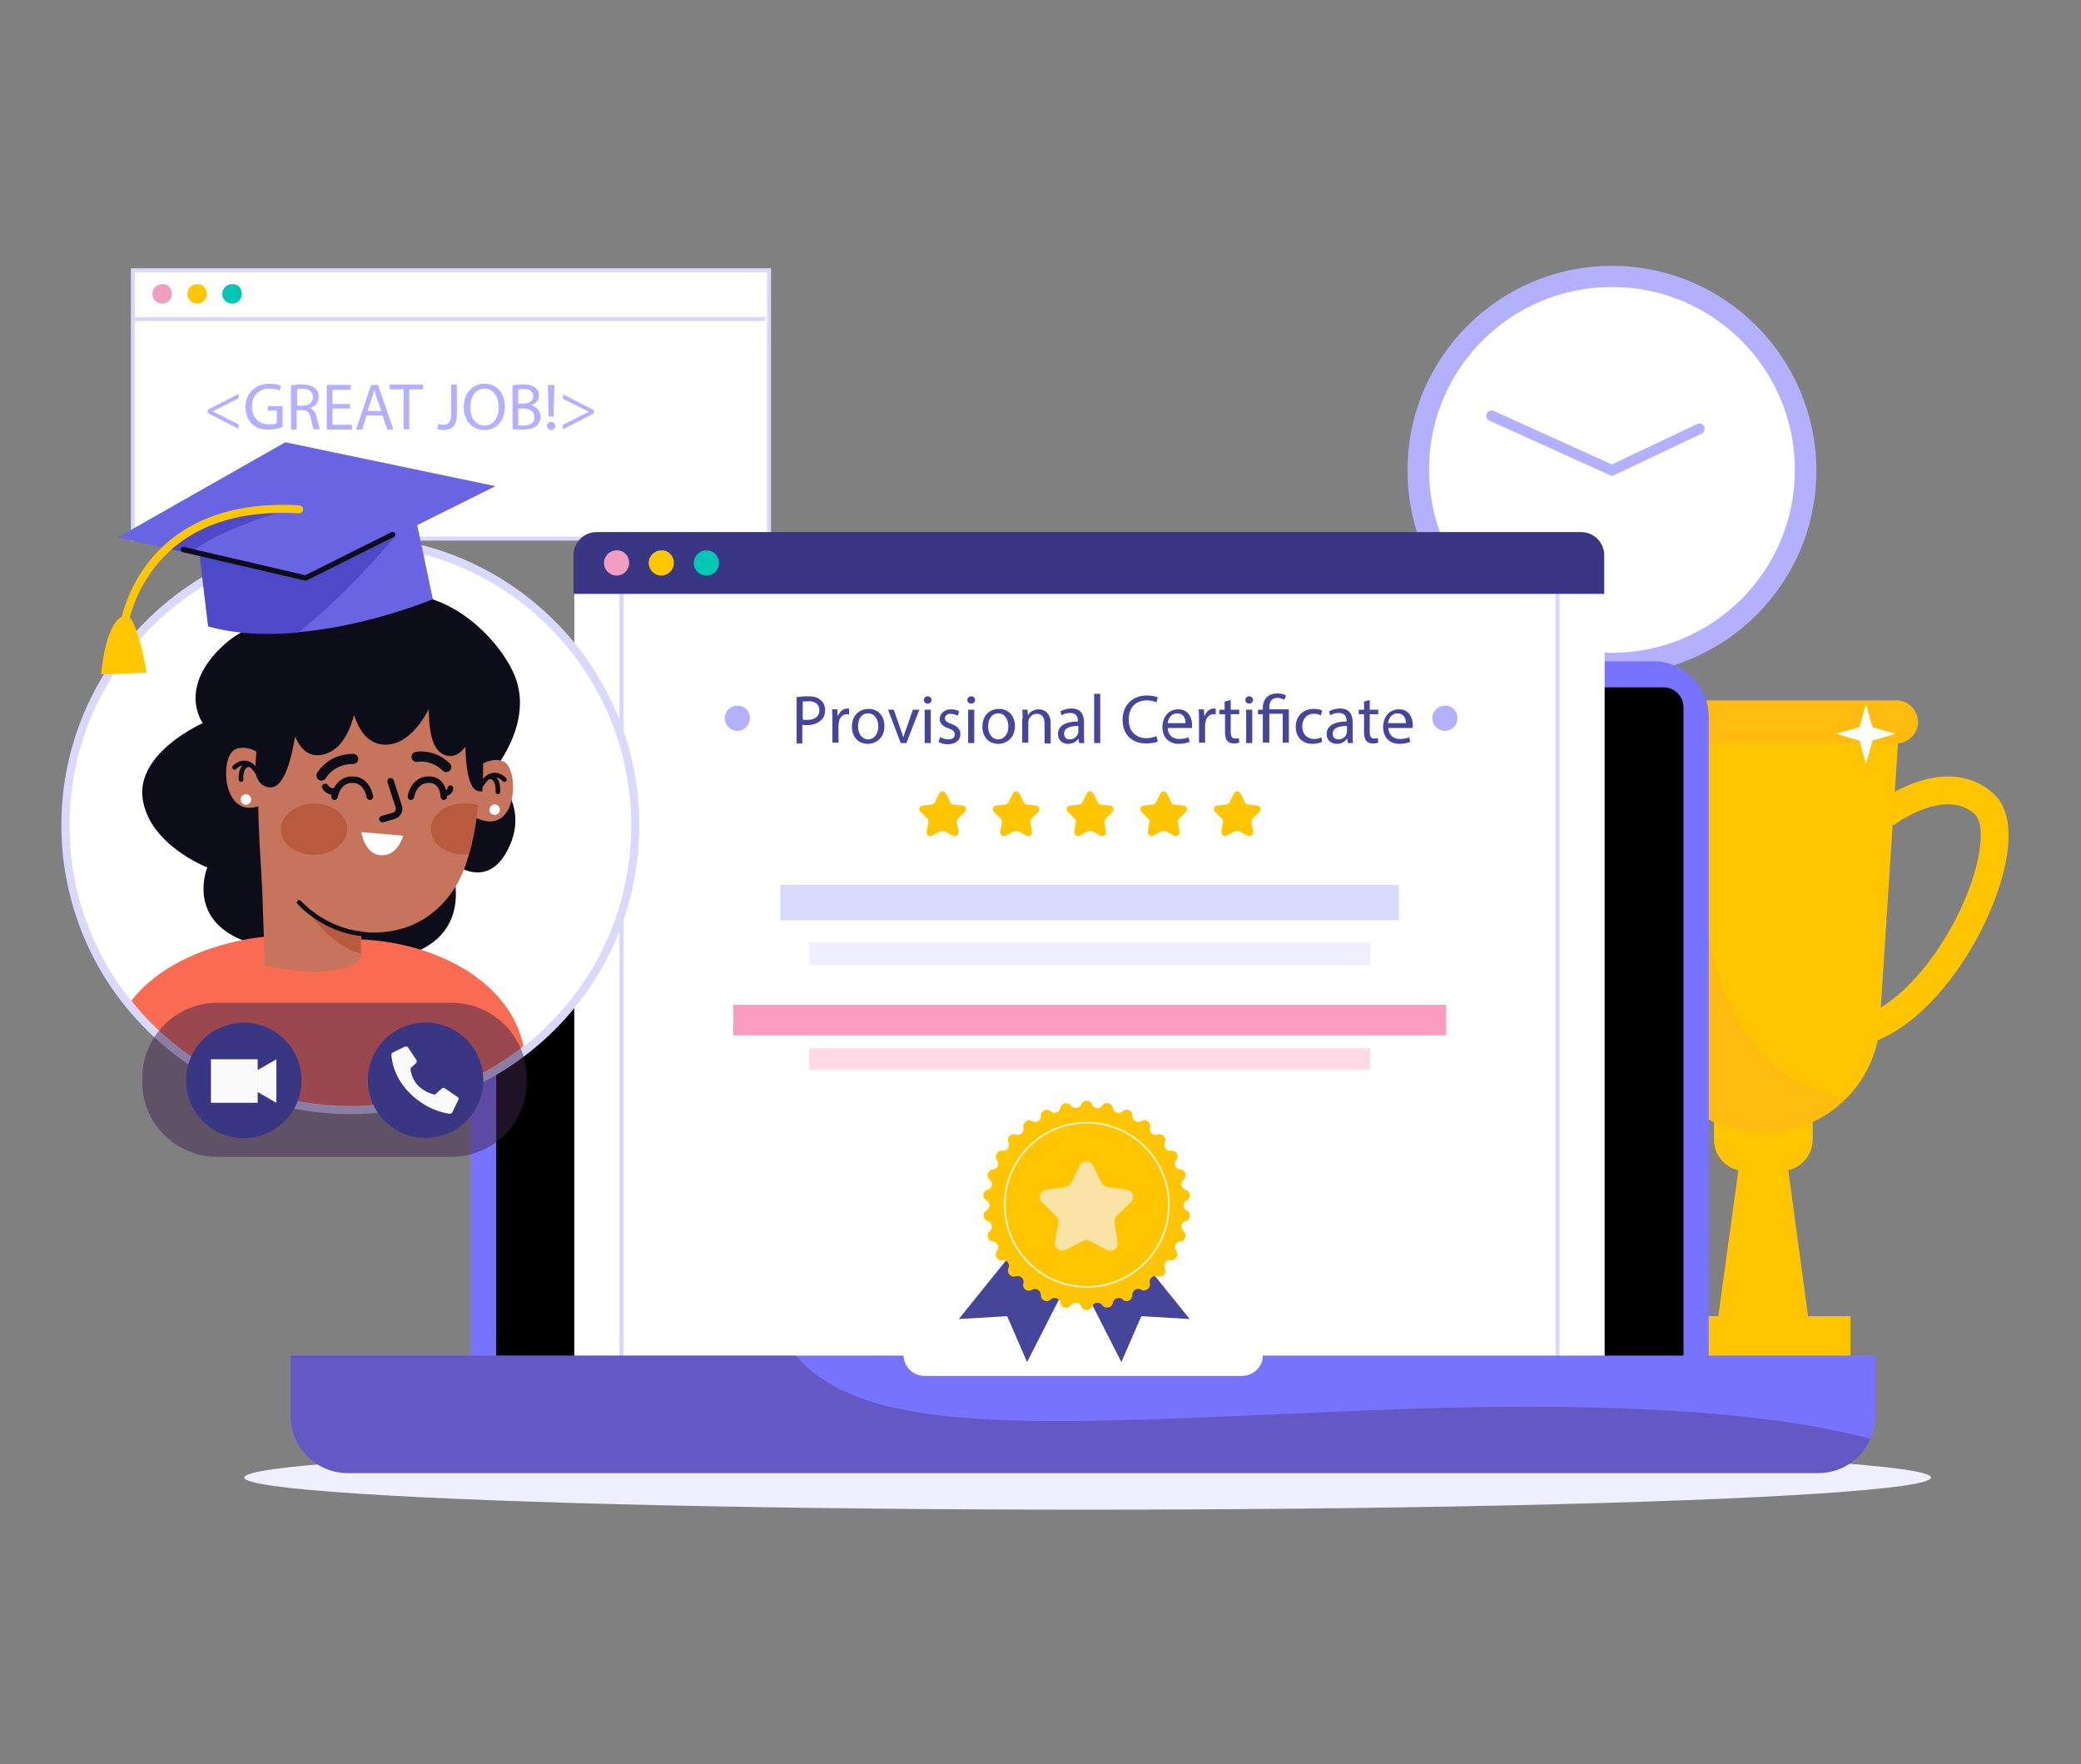 <?xml version="1.0" encoding="utf-8"?>
<!-- Generator: Adobe Illustrator 23.0.2, SVG Export Plug-In . SVG Version: 6.00 Build 0)  -->
<svg version="1.1" id="Layer_1" xmlns="http://www.w3.org/2000/svg" xmlns:xlink="http://www.w3.org/1999/xlink" x="0px" y="0px"
	 viewBox="0 0 512 434" style="enable-background:new 0 0 512 434;" xml:space="preserve">
<rect x="0" y="0" width="512" height="434" fill="#808080" stroke="none"/>
<style type="text/css">
	.st0{fill:#FFFFFF;}
	.st1{fill:#D9D9FD;}
	.st2{fill:#B2B0FF;}
	.st3{fill:#FFFFFF;stroke:#D9D9FD;stroke-width:1.01;stroke-miterlimit:10;}
	.st4{fill:#F19DC1;}
	.st5{fill:#FFC702;}
	.st6{fill:#01C8B5;}
	.st7{fill:#FFC500;}
	.st8{fill:none;stroke:#FFC500;stroke-width:6.844;stroke-miterlimit:10;}
	.st9{fill:#FFBB0E;}
	.st10{fill:#FFFFFF;stroke:#B2B0FF;stroke-width:2.618;stroke-linecap:round;stroke-linejoin:round;stroke-miterlimit:10;}
	.st11{fill:#EFEFFF;}
	.st12{fill:#7873FF;}
	.st13{fill:none;stroke:#D9D9FD;stroke-width:1.01;stroke-miterlimit:10;}
	.st14{fill:#393684;}
	.st15{fill:#45459C;}
	.st16{fill:#FB9DBF;}
	.st17{fill:#FFD9E6;}
	.st18{fill:#45459A;}
	.st19{fill:#FAE3A7;}
	.st20{fill:none;stroke:#FFF5DA;stroke-width:0.396;stroke-miterlimit:10;}
	.st21{opacity:0.33;fill:#3E254C;}
	.st22{fill:#0C0D18;}
	.st23{fill:#F96B52;}
	.st24{fill:#C7745D;}
	.st25{fill:none;stroke:#0C0D18;stroke-width:1.135;stroke-linecap:round;stroke-miterlimit:10;}
	.st26{fill:#B85A3E;}
	.st27{fill:#F67F58;}
	.st28{fill:none;stroke:#0C0D18;stroke-width:1.61;stroke-linecap:round;stroke-linejoin:round;stroke-miterlimit:10;}
	.st29{fill:none;stroke:#0C0D18;stroke-width:2.49;stroke-linecap:round;stroke-linejoin:round;stroke-miterlimit:10;}
	.st30{fill:none;stroke:#0C0D18;stroke-width:1.61;stroke-linecap:round;stroke-miterlimit:10;}
	.st31{fill:none;stroke:#0C0D18;stroke-width:1.407;stroke-linecap:round;stroke-linejoin:round;stroke-miterlimit:10;}
	.st32{fill:#6964E2;}
	.st33{fill:#4E49C8;}
	.st34{fill:none;stroke:#0C0D18;stroke-width:1.315;stroke-linecap:round;stroke-linejoin:round;stroke-miterlimit:10;}
	.st35{fill:none;stroke:#FFC702;stroke-width:1.972;stroke-linecap:round;stroke-miterlimit:10;}
	.st36{opacity:0.5;fill:#3E254C;}
	.st37{fill:#FBFBFB;}
</style>
<g>
	<g>
		<g>
			<rect x="32.6" y="66.5" class="st0" width="156.5" height="66"/>
			<path class="st1" d="M188.7,67v65H33.2V67H188.7 M189.7,66h-1H33.2h-1v1v65v1h1h155.5h1v-1V67V66L189.7,66z"/>
		</g>
		<g>
			<g>
				<path class="st2" d="M51.1,100.8l7.6-3.9v1.1l-6.4,3.2v0l6.4,3.2v1.1l-7.6-3.9V100.8z"/>
				<path class="st2" d="M69.4,105.1c-0.6,0.2-1.9,0.6-3.4,0.6c-1.7,0-3-0.4-4.1-1.5c-0.9-0.9-1.5-2.4-1.5-4.1c0-3.3,2.3-5.7,6-5.7
					c1.3,0,2.3,0.3,2.7,0.5l-0.3,1.2c-0.6-0.3-1.3-0.5-2.4-0.5c-2.7,0-4.4,1.7-4.4,4.4c0,2.8,1.7,4.4,4.2,4.4c0.9,0,1.6-0.1,1.9-0.3
					V101h-2.2v-1.1h3.6V105.1z"/>
				<path class="st2" d="M71.6,94.8c0.7-0.1,1.7-0.2,2.7-0.2c1.5,0,2.5,0.3,3.2,0.9c0.6,0.5,0.9,1.2,0.9,2.1c0,1.5-0.9,2.4-2.1,2.8
					v0c0.8,0.3,1.4,1.1,1.6,2.2c0.4,1.5,0.6,2.6,0.8,3h-1.5c-0.2-0.3-0.4-1.3-0.7-2.6c-0.3-1.5-0.9-2.1-2.2-2.1H73v4.8h-1.4V94.8z
					 M73,99.8h1.5c1.5,0,2.5-0.8,2.5-2.1c0-1.4-1-2-2.5-2.1c-0.7,0-1.2,0.1-1.4,0.1V99.8z"/>
				<path class="st2" d="M86.1,100.5h-4.3v4h4.8v1.2h-6.2v-11h5.9v1.2h-4.5v3.5h4.3V100.5z"/>
				<path class="st2" d="M90.2,102.2l-1.1,3.5h-1.5l3.7-11h1.7l3.8,11h-1.5l-1.2-3.5H90.2z M93.8,101.1l-1.1-3.2
					c-0.2-0.7-0.4-1.4-0.6-2h0c-0.2,0.7-0.3,1.3-0.6,2l-1.1,3.2H93.8z"/>
				<path class="st2" d="M99.3,95.8h-3.4v-1.2h8.2v1.2h-3.4v9.8h-1.4V95.8z"/>
				<path class="st2" d="M111,94.6h1.4v7.4c0,2.9-1.4,3.8-3.3,3.8c-0.5,0-1.2-0.1-1.5-0.3l0.2-1.2c0.3,0.1,0.7,0.2,1.2,0.2
					c1.3,0,2-0.6,2-2.7V94.6z"/>
				<path class="st2" d="M124.2,100c0,3.8-2.3,5.8-5.1,5.8c-2.9,0-5-2.3-5-5.6c0-3.5,2.2-5.8,5.1-5.8
					C122.3,94.4,124.2,96.7,124.2,100z M115.7,100.2c0,2.4,1.3,4.5,3.5,4.5c2.3,0,3.5-2.1,3.5-4.6c0-2.2-1.1-4.5-3.5-4.5
					C116.9,95.6,115.7,97.8,115.7,100.2z"/>
				<path class="st2" d="M126.1,94.8c0.6-0.1,1.6-0.2,2.6-0.2c1.4,0,2.3,0.2,3,0.8c0.6,0.4,0.9,1.1,0.9,1.9c0,1.1-0.7,2-1.9,2.4v0
					c1,0.3,2.3,1.1,2.3,2.8c0,0.9-0.4,1.7-0.9,2.2c-0.8,0.7-2,1-3.8,1c-1,0-1.7-0.1-2.2-0.1V94.8z M127.5,99.3h1.3
					c1.5,0,2.4-0.8,2.4-1.8c0-1.3-1-1.8-2.4-1.8c-0.7,0-1,0-1.3,0.1V99.3z M127.5,104.6c0.3,0,0.7,0.1,1.2,0.1
					c1.5,0,2.8-0.5,2.8-2.1c0-1.5-1.3-2.1-2.8-2.1h-1.2V104.6z"/>
				<path class="st2" d="M134.6,104.8c0-0.6,0.4-1,1-1c0.6,0,1,0.4,1,1c0,0.6-0.4,1-1,1C135,105.8,134.6,105.4,134.6,104.8z
					 M135,102.5l-0.2-7.8h1.6l-0.2,7.8H135z"/>
				<path class="st2" d="M146.1,101.7l-7.6,3.9v-1.1l6.4-3.2v0l-6.4-3.2v-1.1l7.6,3.9V101.7z"/>
			</g>
		</g>
		<line class="st3" x1="33" y1="78.5" x2="188.3" y2="78.5"/>
		<g>
			<path class="st4" d="M42.3,72.3c0,1.4-1.1,2.4-2.4,2.4c-1.4,0-2.4-1.1-2.4-2.4c0-1.4,1.1-2.4,2.4-2.4
				C41.2,69.8,42.3,70.9,42.3,72.3z"/>
			<path class="st5" d="M50.9,72.3c0,1.4-1.1,2.4-2.4,2.4c-1.4,0-2.4-1.1-2.4-2.4c0-1.4,1.1-2.4,2.4-2.4
				C49.8,69.8,50.9,70.9,50.9,72.3z"/>
			<path class="st6" d="M59.5,72.3c0,1.4-1.1,2.4-2.4,2.4c-1.4,0-2.4-1.1-2.4-2.4c0-1.4,1.1-2.4,2.4-2.4
				C58.5,69.8,59.5,70.9,59.5,72.3z"/>
		</g>
	</g>
	<g>
		<g>
			<path class="st7" d="M438.2,288.1h-8.8c-4.3,0-7.7-3.5-7.7-7.7V273H446v7.3C446,284.6,442.5,288.1,438.2,288.1z"/>
			<polygon class="st7" points="445.1,325.7 422.5,325.7 428.3,283.6 439.4,283.6 			"/>
			<rect x="412.3" y="323.8" class="st7" width="43" height="15.6"/>
			<path class="st8" d="M404,200.3c0,0-14.7-11.3-24.4-2.5c-9.7,8.8,9.7,52.1,31.9,56.3"/>
			<path class="st7" d="M433.8,278.7L433.8,278.7c-15.9,0-28.7-12.9-28.7-28.7l-4.5-69.1h66.5l-4.5,69.1
				C462.6,265.9,449.7,278.7,433.8,278.7z"/>
			<path class="st9" d="M454,270.1c-42.9-7.7-36.3-74.2-34.2-89.2h-19.2l4.5,69.1c0,15.9,12.9,28.7,28.7,28.7h0
				c8,0,15.2-3.3,20.4-8.6C454.2,270.2,454.1,270.2,454,270.1z"/>
			<path class="st9" d="M466.6,182.9h-65.5c-2.9,0-5.3-2.4-5.3-5.3l0,0c0-2.9,2.4-5.3,5.3-5.3h65.5c2.9,0,5.3,2.4,5.3,5.3l0,0
				C471.9,180.5,469.5,182.9,466.6,182.9z"/>
			<path class="st8" d="M463.8,200.3c0,0,14.7-11.3,24.4-2.5c9.7,8.8-9.7,52.1-31.9,56.3"/>
		</g>
		<polygon class="st0" points="457.5,178.9 459.1,173.2 460.7,178.9 466.4,180.5 460.7,182.2 459.1,187.9 457.5,182.2 451.7,180.5 
					"/>
	</g>
	<g>
		<g>
			<path class="st0" d="M396.6,163.3c-26.3,0-47.6-21.4-47.6-47.6S370.3,68,396.6,68s47.6,21.4,47.6,47.6S422.8,163.3,396.6,163.3z"
				/>
			<path class="st2" d="M396.6,70.6c24.9,0,45,20.2,45,45c0,24.9-20.2,45-45,45c-24.9,0-45-20.2-45-45
				C351.5,90.8,371.7,70.6,396.6,70.6 M396.6,65.4c-27.7,0-50.3,22.5-50.3,50.3c0,27.7,22.5,50.3,50.3,50.3s50.3-22.5,50.3-50.3
				C446.8,87.9,424.3,65.4,396.6,65.4L396.6,65.4z"/>
		</g>
		<polyline class="st10" points="367,102.3 396.6,115.7 418.1,105.5 		"/>
	</g>
</g>
<ellipse class="st11" cx="267.6" cy="363.5" rx="207.5" ry="7.9"/>
<g>
	<path class="st12" d="M420.5,355.6H115.7V176.3c0-7.5,6.1-13.6,13.6-13.6h277.5c7.5,0,13.6,6.1,13.6,13.6V355.6z"/>
	<path d="M122.1,349.2V174c0-2.7,2.2-4.9,4.9-4.9h282.3c2.7,0,4.9,2.2,4.9,4.9v175.2H122.1z"/>
</g>
<g>
	<g>
		<rect x="141.3" y="138.5" class="st0" width="253.5" height="204.6"/>
	</g>
	<rect x="152.9" y="141.3" class="st13" width="230.3" height="203"/>
	<g>
		<path class="st14" d="M394.7,146.1H141.1v-9.5c0-3.1,2.5-5.7,5.7-5.7H389c3.1,0,5.7,2.5,5.7,5.7V146.1z"/>
		<g>
			<path class="st4" d="M154.8,138.5c0,1.7-1.4,3.1-3.1,3.1c-1.7,0-3.1-1.4-3.1-3.1s1.4-3.1,3.1-3.1
				C153.4,135.3,154.8,136.7,154.8,138.5z"/>
			<path class="st5" d="M165.8,138.5c0,1.7-1.4,3.1-3.1,3.1c-1.7,0-3.1-1.4-3.1-3.1s1.4-3.1,3.1-3.1
				C164.4,135.3,165.8,136.7,165.8,138.5z"/>
			<path class="st6" d="M176.9,138.5c0,1.7-1.4,3.1-3.1,3.1s-3.1-1.4-3.1-3.1s1.4-3.1,3.1-3.1S176.9,136.7,176.9,138.5z"/>
		</g>
	</g>
	<g>
		<g>
			<path class="st15" d="M196,171.5c0.7-0.1,1.6-0.2,2.8-0.2c1.5,0,2.5,0.3,3.2,1c0.6,0.5,1,1.4,1,2.4c0,1-0.3,1.9-0.9,2.4
				c-0.8,0.8-2.1,1.3-3.5,1.3c-0.4,0-0.8,0-1.2-0.1v4.6H196V171.5z M197.5,177c0.3,0.1,0.7,0.1,1.2,0.1c1.8,0,2.9-0.9,2.9-2.4
				c0-1.5-1.1-2.2-2.7-2.2c-0.6,0-1.1,0.1-1.4,0.1V177z"/>
			<path class="st15" d="M204.8,177.1c0-1,0-1.8-0.1-2.6h1.3l0.1,1.6h0.1c0.4-1.1,1.3-1.8,2.3-1.8c0.2,0,0.3,0,0.4,0.1v1.4
				c-0.2,0-0.3-0.1-0.5-0.1c-1.1,0-1.8,0.8-2,1.9c0,0.2-0.1,0.4-0.1,0.7v4.4h-1.5V177.1z"/>
			<path class="st15" d="M217.6,178.6c0,3-2.1,4.4-4.1,4.4c-2.2,0-3.9-1.6-3.9-4.2c0-2.8,1.8-4.4,4.1-4.4
				C216,174.4,217.6,176.1,217.6,178.6z M211.1,178.7c0,1.8,1,3.2,2.5,3.2c1.4,0,2.5-1.3,2.5-3.2c0-1.4-0.7-3.2-2.5-3.2
				C211.8,175.5,211.1,177.1,211.1,178.7z"/>
			<path class="st15" d="M219.9,174.6l1.6,4.6c0.3,0.7,0.5,1.4,0.7,2.1h0.1c0.2-0.7,0.4-1.4,0.7-2.1l1.6-4.6h1.6l-3.2,8.2h-1.4
				l-3.1-8.2H219.9z"/>
			<path class="st15" d="M229.2,172.2c0,0.5-0.4,0.9-1,0.9c-0.5,0-0.9-0.4-0.9-0.9c0-0.5,0.4-0.9,0.9-0.9
				C228.8,171.3,229.2,171.7,229.2,172.2z M227.5,182.8v-8.2h1.5v8.2H227.5z"/>
			<path class="st15" d="M231.3,181.3c0.4,0.3,1.2,0.6,2,0.6c1.1,0,1.6-0.5,1.6-1.2c0-0.7-0.4-1.1-1.5-1.5c-1.5-0.5-2.2-1.3-2.2-2.3
				c0-1.3,1.1-2.4,2.8-2.4c0.8,0,1.6,0.2,2,0.5l-0.4,1.1c-0.3-0.2-0.9-0.5-1.7-0.5c-0.9,0-1.4,0.5-1.4,1.1c0,0.7,0.5,1,1.6,1.4
				c1.4,0.5,2.2,1.3,2.2,2.5c0,1.4-1.1,2.5-3.1,2.5c-0.9,0-1.7-0.2-2.3-0.6L231.3,181.3z"/>
			<path class="st15" d="M239.9,172.2c0,0.5-0.4,0.9-1,0.9c-0.5,0-0.9-0.4-0.9-0.9c0-0.5,0.4-0.9,0.9-0.9
				C239.6,171.3,239.9,171.7,239.9,172.2z M238.2,182.8v-8.2h1.5v8.2H238.2z"/>
			<path class="st15" d="M249.7,178.6c0,3-2.1,4.4-4.1,4.4c-2.2,0-3.9-1.6-3.9-4.2c0-2.8,1.8-4.4,4.1-4.4
				C248.1,174.4,249.7,176.1,249.7,178.6z M243.1,178.7c0,1.8,1,3.2,2.5,3.2c1.4,0,2.5-1.3,2.5-3.2c0-1.4-0.7-3.2-2.5-3.2
				C243.9,175.5,243.1,177.1,243.1,178.7z"/>
			<path class="st15" d="M251.6,176.8c0-0.8,0-1.5-0.1-2.2h1.3l0.1,1.4h0c0.4-0.8,1.4-1.5,2.7-1.5c1.1,0,2.9,0.7,2.9,3.5v4.9h-1.5
				V178c0-1.3-0.5-2.4-1.9-2.4c-1,0-1.8,0.7-2,1.5c-0.1,0.2-0.1,0.4-0.1,0.7v4.9h-1.5V176.8z"/>
			<path class="st15" d="M265.5,182.8l-0.1-1h-0.1c-0.5,0.6-1.3,1.2-2.5,1.2c-1.7,0-2.5-1.2-2.5-2.4c0-2,1.8-3.1,4.9-3.1v-0.2
				c0-0.7-0.2-1.9-1.9-1.9c-0.8,0-1.6,0.2-2.1,0.6l-0.3-1c0.7-0.4,1.7-0.7,2.7-0.7c2.5,0,3.1,1.7,3.1,3.4v3.1c0,0.7,0,1.4,0.1,2
				H265.5z M265.3,178.6c-1.6,0-3.5,0.3-3.5,1.9c0,1,0.6,1.4,1.4,1.4c1.1,0,1.8-0.7,2-1.4c0.1-0.2,0.1-0.3,0.1-0.5V178.6z"/>
			<path class="st15" d="M269.2,170.7h1.5v12.1h-1.5V170.7z"/>
			<path class="st15" d="M284.9,182.4c-0.5,0.3-1.6,0.5-3,0.5c-3.2,0-5.7-2-5.7-5.8c0-3.6,2.4-6,6-6c1.4,0,2.3,0.3,2.7,0.5l-0.4,1.2
				c-0.6-0.3-1.4-0.5-2.3-0.5c-2.7,0-4.5,1.7-4.5,4.7c0,2.8,1.6,4.6,4.4,4.6c0.9,0,1.8-0.2,2.4-0.5L284.9,182.4z"/>
			<path class="st15" d="M287.3,178.9c0,2,1.3,2.9,2.8,2.9c1.1,0,1.7-0.2,2.3-0.4l0.3,1.1c-0.5,0.2-1.4,0.5-2.7,0.5
				c-2.5,0-4-1.7-4-4.1c0-2.5,1.5-4.4,3.9-4.4c2.7,0,3.4,2.4,3.4,3.9c0,0.3,0,0.5-0.1,0.7H287.3z M291.7,177.9c0-1-0.4-2.4-2.1-2.4
				c-1.5,0-2.2,1.4-2.3,2.4H291.7z"/>
			<path class="st15" d="M295,177.1c0-1,0-1.8-0.1-2.6h1.3l0.1,1.6h0.1c0.4-1.1,1.3-1.8,2.3-1.8c0.2,0,0.3,0,0.4,0.1v1.4
				c-0.2,0-0.3-0.1-0.5-0.1c-1.1,0-1.8,0.8-2,1.9c0,0.2-0.1,0.4-0.1,0.7v4.4H295V177.1z"/>
			<path class="st15" d="M302.8,172.2v2.4h2.1v1.1h-2.1v4.4c0,1,0.3,1.6,1.1,1.6c0.4,0,0.7-0.1,0.9-0.1l0.1,1.1
				c-0.3,0.1-0.7,0.2-1.3,0.2c-0.7,0-1.3-0.2-1.6-0.6c-0.4-0.4-0.6-1.2-0.6-2.1v-4.5H300v-1.1h1.3v-2L302.8,172.2z"/>
			<path class="st15" d="M308.3,172.2c0,0.5-0.4,0.9-1,0.9c-0.5,0-0.9-0.4-0.9-0.9c0-0.5,0.4-0.9,0.9-0.9
				C307.9,171.3,308.3,171.7,308.3,172.2z M306.6,182.8v-8.2h1.5v8.2H306.6z"/>
			<path class="st15" d="M310.7,182.8v-7.1h-1.2v-1.1h1.2v-0.4c0-2.2,1.3-3.6,3.6-3.6c0.8,0,1.7,0.2,2.1,0.5l-0.4,1.1
				c-0.4-0.3-1-0.5-1.7-0.5c-1.6,0-2,1.1-2,2.4v0.4h4.8v8.2h-1.5v-7.1h-3.3v7.1H310.7z"/>
			<path class="st15" d="M325.3,182.5c-0.4,0.2-1.3,0.5-2.4,0.5c-2.5,0-4.1-1.7-4.1-4.2c0-2.5,1.7-4.4,4.4-4.4
				c0.9,0,1.7,0.2,2.1,0.4L325,176c-0.4-0.2-0.9-0.4-1.7-0.4c-1.9,0-2.9,1.4-2.9,3.1c0,1.9,1.2,3.1,2.9,3.1c0.8,0,1.4-0.2,1.8-0.4
				L325.3,182.5z"/>
			<path class="st15" d="M331.6,182.8l-0.1-1h-0.1c-0.5,0.6-1.3,1.2-2.5,1.2c-1.7,0-2.5-1.2-2.5-2.4c0-2,1.8-3.1,4.9-3.1v-0.2
				c0-0.7-0.2-1.9-1.9-1.9c-0.8,0-1.6,0.2-2.1,0.6l-0.3-1c0.7-0.4,1.7-0.7,2.7-0.7c2.5,0,3.1,1.7,3.1,3.4v3.1c0,0.7,0,1.4,0.1,2
				H331.6z M331.4,178.6c-1.6,0-3.5,0.3-3.5,1.9c0,1,0.6,1.4,1.4,1.4c1.1,0,1.8-0.7,2-1.4c0.1-0.2,0.1-0.3,0.1-0.5V178.6z"/>
			<path class="st15" d="M337,172.2v2.4h2.1v1.1H337v4.4c0,1,0.3,1.6,1.1,1.6c0.4,0,0.7-0.1,0.9-0.1l0.1,1.1
				c-0.3,0.1-0.7,0.2-1.3,0.2c-0.7,0-1.3-0.2-1.6-0.6c-0.4-0.4-0.6-1.2-0.6-2.1v-4.5h-1.3v-1.1h1.3v-2L337,172.2z"/>
			<path class="st15" d="M341.6,178.9c0,2,1.3,2.9,2.8,2.9c1.1,0,1.7-0.2,2.3-0.4l0.3,1.1c-0.5,0.2-1.4,0.5-2.7,0.5
				c-2.5,0-4-1.7-4-4.1c0-2.5,1.5-4.4,3.9-4.4c2.7,0,3.4,2.4,3.4,3.9c0,0.3,0,0.5-0.1,0.7H341.6z M345.9,177.9c0-1-0.4-2.4-2.1-2.4
				c-1.5,0-2.2,1.4-2.3,2.4H345.9z"/>
		</g>
		<path class="st2" d="M184.5,176.7c0,1.7-1.4,3.1-3.1,3.1c-1.7,0-3.1-1.4-3.1-3.1c0-1.7,1.4-3.1,3.1-3.1
			C183.1,173.5,184.5,174.9,184.5,176.7z"/>
		<path class="st2" d="M358.6,176.7c0,1.7-1.4,3.1-3.1,3.1c-1.7,0-3.1-1.4-3.1-3.1c0-1.7,1.4-3.1,3.1-3.1
			C357.2,173.5,358.6,174.9,358.6,176.7z"/>
	</g>
	<g>
		<rect x="192" y="217.7" class="st1" width="152.2" height="8.7"/>
		<rect x="199.1" y="231.8" class="st11" width="138" height="5.7"/>
	</g>
	<g>
		<rect x="180.4" y="247.2" class="st16" width="175.4" height="7.5"/>
		<rect x="199.1" y="257.9" class="st17" width="138" height="5.3"/>
	</g>
	<g>
		<path class="st7" d="M231.4,204.5l-2.1,1.1c-0.7,0.3-1.4-0.2-1.3-1l0.4-2.4c0.1-0.3,0-0.6-0.3-0.8l-1.7-1.7
			c-0.5-0.5-0.2-1.4,0.5-1.5l2.4-0.3c0.3,0,0.5-0.2,0.7-0.5l1.1-2.2c0.3-0.7,1.3-0.7,1.6,0l1.1,2.2c0.1,0.3,0.4,0.5,0.7,0.5l2.4,0.3
			c0.7,0.1,1,1,0.5,1.5l-1.7,1.7c-0.2,0.2-0.3,0.5-0.3,0.8l0.4,2.4c0.1,0.7-0.6,1.3-1.3,1l-2.1-1.1
			C232,204.4,231.7,204.4,231.4,204.5z"/>
		<path class="st7" d="M249.5,204.5l-2.1,1.1c-0.7,0.3-1.4-0.2-1.3-1l0.4-2.4c0.1-0.3,0-0.6-0.3-0.8l-1.7-1.7
			c-0.5-0.5-0.2-1.4,0.5-1.5l2.4-0.3c0.3,0,0.5-0.2,0.7-0.5l1.1-2.2c0.3-0.7,1.3-0.7,1.6,0l1.1,2.2c0.1,0.3,0.4,0.5,0.7,0.5l2.4,0.3
			c0.7,0.1,1,1,0.5,1.5l-1.7,1.7c-0.2,0.2-0.3,0.5-0.3,0.8l0.4,2.4c0.1,0.7-0.6,1.3-1.3,1l-2.1-1.1
			C250.1,204.4,249.8,204.4,249.5,204.5z"/>
		<path class="st7" d="M267.7,204.5l-2.1,1.1c-0.7,0.3-1.4-0.2-1.3-1l0.4-2.4c0.1-0.3,0-0.6-0.3-0.8l-1.7-1.7
			c-0.5-0.5-0.2-1.4,0.5-1.5l2.4-0.3c0.3,0,0.5-0.2,0.7-0.5l1.1-2.2c0.3-0.7,1.3-0.7,1.6,0l1.1,2.2c0.1,0.3,0.4,0.5,0.7,0.5l2.4,0.3
			c0.7,0.1,1,1,0.5,1.5l-1.7,1.7c-0.2,0.2-0.3,0.5-0.3,0.8l0.4,2.4c0.1,0.7-0.6,1.3-1.3,1l-2.1-1.1
			C268.2,204.4,267.9,204.4,267.7,204.5z"/>
		<path class="st7" d="M285.8,204.5l-2.1,1.1c-0.7,0.3-1.4-0.2-1.3-1l0.4-2.4c0.1-0.3,0-0.6-0.3-0.8l-1.7-1.7
			c-0.5-0.5-0.2-1.4,0.5-1.5l2.4-0.3c0.3,0,0.5-0.2,0.7-0.5l1.1-2.2c0.3-0.7,1.3-0.7,1.6,0l1.1,2.2c0.1,0.3,0.4,0.5,0.7,0.5l2.4,0.3
			c0.7,0.1,1,1,0.5,1.5l-1.7,1.7c-0.2,0.2-0.3,0.5-0.3,0.8l0.4,2.4c0.1,0.7-0.6,1.3-1.3,1l-2.1-1.1
			C286.4,204.4,286,204.4,285.8,204.5z"/>
		<path class="st7" d="M303.9,204.5l-2.1,1.1c-0.7,0.3-1.4-0.2-1.3-1l0.4-2.4c0.1-0.3,0-0.6-0.3-0.8l-1.7-1.7
			c-0.5-0.5-0.2-1.4,0.5-1.5l2.4-0.3c0.3,0,0.5-0.2,0.7-0.5l1.1-2.2c0.3-0.7,1.3-0.7,1.6,0l1.1,2.2c0.1,0.3,0.4,0.5,0.7,0.5l2.4,0.3
			c0.7,0.1,1,1,0.5,1.5l-1.7,1.7c-0.2,0.2-0.3,0.5-0.3,0.8l0.4,2.4c0.1,0.7-0.6,1.3-1.3,1l-2.1-1.1
			C304.5,204.4,304.2,204.4,303.9,204.5z"/>
	</g>
	<g>
		<polygon class="st18" points="248.8,308.5 235.9,324.5 247.8,323.8 252.7,335.1 264,312.9 		"/>
		<polygon class="st18" points="279.8,308.5 292.7,324.5 280.8,323.8 275.9,335.1 264.6,312.9 		"/>
		<g>
			<path class="st7" d="M268.7,271.7L268.7,271.7c0.4,1.1,1.9,1.2,2.5,0.3l0,0c0.7-1.1,2.4-0.7,2.6,0.6v0c0.2,1.1,1.6,1.6,2.4,0.8
				l0,0c0.9-0.9,2.5-0.2,2.4,1.1l0,0c0,1.1,1.2,1.9,2.2,1.3l0,0c1.1-0.7,2.5,0.3,2.1,1.6l0,0c-0.3,1.1,0.8,2.1,1.9,1.7l0,0
				c1.2-0.4,2.3,0.8,1.8,2l0,0c-0.5,1,0.4,2.2,1.5,2h0c1.3-0.2,2.1,1.3,1.3,2.3l0,0c-0.7,0.9-0.1,2.2,1,2.3l0,0
				c1.3,0.1,1.8,1.7,0.8,2.5l0,0c-0.9,0.7-0.6,2.2,0.5,2.5l0,0c1.2,0.4,1.4,2,0.3,2.6h0c-1,0.5-1,2,0,2.5h0c1.1,0.6,1,2.3-0.3,2.6
				l0,0c-1.1,0.3-1.4,1.7-0.5,2.5l0,0c1,0.8,0.5,2.4-0.8,2.5l0,0c-1.1,0.1-1.7,1.4-1,2.3l0,0c0.8,1-0.1,2.5-1.3,2.3h0
				c-1.1-0.2-2,1-1.5,2l0,0c0.6,1.2-0.6,2.4-1.8,2l0,0c-1.1-0.4-2.2,0.6-1.9,1.7v0c0.3,1.2-1.1,2.2-2.1,1.6l0,0
				c-1-0.6-2.2,0.1-2.2,1.3l0,0c0,1.3-1.5,2-2.4,1.1l0,0c-0.8-0.8-2.2-0.3-2.4,0.8l0,0c-0.2,1.3-1.9,1.6-2.6,0.6l0,0
				c-0.6-0.9-2.1-0.8-2.5,0.3l0,0c-0.5,1.2-2.2,1.2-2.7,0l0,0c-0.4-1.1-1.9-1.2-2.5-0.3l0,0c-0.7,1.1-2.4,0.7-2.6-0.6l0,0
				c-0.2-1.1-1.6-1.6-2.4-0.8l0,0c-0.9,0.9-2.5,0.2-2.4-1.1l0,0c0-1.1-1.2-1.9-2.2-1.3h0c-1.1,0.7-2.5-0.3-2.1-1.6v0
				c0.3-1.1-0.8-2.1-1.9-1.7l0,0c-1.2,0.4-2.3-0.8-1.8-2l0,0c0.5-1-0.4-2.2-1.5-2l0,0c-1.3,0.2-2.1-1.3-1.3-2.3l0,0
				c0.7-0.9,0.1-2.2-1-2.3h0c-1.3-0.1-1.8-1.7-0.8-2.5l0,0c0.9-0.7,0.6-2.2-0.5-2.5l0,0c-1.2-0.4-1.4-2-0.3-2.6l0,0c1-0.5,1-2,0-2.5
				l0,0c-1.1-0.6-1-2.3,0.3-2.6l0,0c1.1-0.3,1.4-1.7,0.5-2.5l0,0c-1-0.8-0.5-2.4,0.8-2.5h0c1.1-0.1,1.7-1.4,1-2.3l0,0
				c-0.8-1,0.1-2.5,1.3-2.3l0,0c1.1,0.2,2-1,1.5-2l0,0c-0.6-1.2,0.6-2.4,1.8-2l0,0c1.1,0.4,2.2-0.6,1.9-1.7l0,0
				c-0.3-1.2,1.1-2.2,2.1-1.6h0c1,0.6,2.2-0.1,2.2-1.3l0,0c0-1.3,1.5-2,2.4-1.1l0,0c0.8,0.8,2.2,0.3,2.4-0.8v0
				c0.2-1.3,1.9-1.6,2.6-0.6l0,0c0.6,0.9,2.1,0.8,2.5-0.3l0,0C266.5,270.5,268.2,270.5,268.7,271.7z"/>
			<path class="st19" d="M266.5,305.3l-4.3,2.2c-1.3,0.7-2.9-0.4-2.6-1.9l0.8-4.8c0.1-0.6-0.1-1.2-0.5-1.6l-3.5-3.4
				c-1.1-1-0.5-2.9,1-3.1l4.8-0.7c0.6-0.1,1.1-0.5,1.4-1l2.1-4.3c0.7-1.3,2.6-1.3,3.2,0l2.1,4.3c0.3,0.5,0.8,0.9,1.4,1l4.8,0.7
				c1.5,0.2,2.1,2,1,3.1l-3.5,3.4c-0.4,0.4-0.6,1-0.5,1.6l0.8,4.8c0.3,1.5-1.3,2.6-2.6,1.9l-4.3-2.2C267.7,305,267,305,266.5,305.3z
				"/>
			<circle class="st20" cx="267.4" cy="296.4" r="20.2"/>
		</g>
	</g>
</g>
<g>
	<path class="st12" d="M461.4,333.6v14.8c0,2-0.4,3.9-1.2,5.6c-2.2,5-7.1,8.4-12.9,8.4H85.6c-7.8,0-14.1-6.3-14.1-14.1v-14.8h150.8
		c0.1,2.8,2.4,5,5.2,5h78c1.5,0,2.8-0.6,3.7-1.5c0.9-0.9,1.5-2.1,1.5-3.5H461.4z"/>
	<path class="st21" d="M460.2,354c-2.2,5-7.1,8.4-12.9,8.4H85.6c-7.8,0-14.1-6.3-14.1-14.1v-14.8h124.3
		c18.3,21.4,65.4,16.4,147.8,13.2C404.8,344.5,440,348.5,460.2,354z"/>
</g>
<g>
	<g>
		<path class="st0" d="M86.2,273.1c-21.4,0-41.3-9.6-54.7-26.3c-9.9-12.4-15.4-27.9-15.4-43.8c0-38.7,31.4-70.1,70.1-70.1
			c38.7,0,70.1,31.4,70.1,70.1c0,21.7-9.8,41.8-26.8,55.2C117,268,102,273.1,86.2,273.1z"/>
		<path class="st1" d="M86.2,134c38.2,0,69.1,30.9,69.1,69.1c0,22.1-10.3,41.7-26.5,54.4c-11.7,9.2-26.5,14.7-42.6,14.7
			c-21.8,0-41.3-10.1-53.9-25.9c-9.5-11.8-15.2-26.8-15.2-43.2C17.1,164.9,48,134,86.2,134 M86.2,131.9c-39.2,0-71.1,31.9-71.1,71.1
			c0,16.1,5.5,31.9,15.6,44.4c13.6,16.9,33.8,26.7,55.5,26.7c16.1,0,31.3-5.2,43.9-15.1c17.3-13.6,27.2-34,27.2-56
			C157.3,163.8,125.4,131.9,86.2,131.9L86.2,131.9z"/>
	</g>
	<g>
		<path class="st22" d="M83.1,152.9c0,0-17.3-4.4-28.4,6.1c-11.1,10.5-4.8,18.9-4.8,18.9s-16.4,7.2-14.8,18.6
			c1.6,11.4,15.9,16.9,15.9,16.9s-5.2,12.5,8.9,18c14.1,5.5,21.6-7.5,21.6-7.5s10,16.2,22.7,9.4s6.4-21.5,6.4-21.5s9.1,8.1,14.5-3.1
			c5.5-11.2-4.1-18.6-4.1-18.6s10.7-12.1,5.5-24.2C121.3,154,101.5,136.5,83.1,152.9z"/>
		<path class="st23" d="M128.8,257.4c-11.7,9.2-26.5,14.7-42.6,14.7c-21.8,0-41.3-10.1-53.9-25.9c10.9-14,32.4-15.7,32.4-15.7
			l24,0.6C107.5,231.9,125.6,241.6,128.8,257.4z"/>
		<g>
			<g>
				<g>
					<g>
						<path class="st24" d="M66.1,187.3c0,0-4-4.6-8.1-3c-4.1,1.5-3.4,17.8,6.2,13.8L66.1,187.3z"/>
					</g>
				</g>
				<g>
					<path class="st0" d="M61.8,196.7c0,0.7-0.6,1.3-1.3,1.3c-0.7,0-1.3-0.6-1.3-1.3c0-0.7,0.6-1.3,1.3-1.3
						C61.2,195.4,61.8,196,61.8,196.7z"/>
				</g>
				<g>
					<path class="st25" d="M57.7,188.8c0,0,2.9-3.2,5.6,1.2"/>
					<path class="st25" d="M59.3,191.8c0,0-0.3-3.6,2-3.7"/>
				</g>
			</g>
			<g>
				<g>
					<g>
						<path class="st24" d="M115.7,190.3c0,0,4-4.6,8.1-3c4.1,1.5,3.8,19.1-6.9,13.8L115.7,190.3z"/>
					</g>
				</g>
				<g>
					<path class="st0" d="M123,199.2c0,0.7-0.6,1.3-1.3,1.3c-0.7,0-1.3-0.6-1.3-1.3c0-0.7,0.6-1.3,1.3-1.3
						C122.4,197.9,123,198.5,123,199.2z"/>
				</g>
				<g>
					<path class="st25" d="M124.1,191.8c0,0-2.9-3.2-5.6,1.2"/>
					<path class="st25" d="M122.5,194.8c0,0,0.3-3.6-2-3.7"/>
				</g>
			</g>
			<path class="st24" d="M117.9,195.7c-0.1,0.8-0.1,1.6-0.2,2.4c0,0.4-0.1,0.9-0.2,1.3c-0.3,2.7-0.8,5.3-1.3,7.6
				c-0.2,1.1-0.5,2.1-0.8,3.1c-0.7,2.6-1.6,4.8-2.4,6.4c-3.4,6.4-8.1,9.7-12.4,11.4c-6.2,2.3-11.7,1.3-11.7,1.3l0,6.6
				c-5.9,6-23.1,1.8-23.8,1.7c0-0.3,0-3-0.6-18.8c-0.3-6.3-1-15-1-23.9c0-20.6,4.1-43,27.8-43.5c17.4-0.4,24.6,13.1,26.5,28.2
				C118.3,184.8,118.3,190.5,117.9,195.7z"/>
			<g>
				<path class="st26" d="M85.4,203.8c0.1,3.5-3.5,6.4-8,6.5c-4.5,0.1-8.2-2.6-8.3-6.1c-0.1-3.5,3.5-6.4,8-6.5
					C81.5,197.6,85.3,200.3,85.4,203.8z"/>
				<path class="st26" d="M117.6,198.1c0,0.4-0.1,0.9-0.2,1.3c-0.3,2.7-0.8,5.3-1.3,7.6c-0.2,1.1-0.5,2.1-0.8,3.1
					c-0.3,0-0.7,0.1-1,0.1c-4.5,0.1-8.2-2.6-8.3-6.1c-0.1-3.5,3.5-6.4,8-6.5C115.3,197.5,116.5,197.7,117.6,198.1z"/>
			</g>
			<g>
				<polygon class="st27" points="90.4,228.8 90.4,228.8 90.4,228.8 				"/>
				<path class="st26" d="M88.8,229.7c-2.6-0.3-8.8-1.9-13.3-5.9c0,0,5.7,9,13.3,10.8L88.8,229.7z"/>
			</g>
			<path class="st25" d="M73.6,222c0,0,5.9,6.7,15.2,7.7"/>
			<g>
				<path class="st28" d="M96.1,192.2l2,6.2c0.3,1-0.2,2-1.2,2.3l-2.8,0.8"/>
				<g>
					<path class="st29" d="M79.1,190.8c0,0,2.2-4.1,7.8-4.1"/>
					<path class="st29" d="M102.5,186.2c0,0,3.9-0.8,7.3,2.5"/>
				</g>
				<path class="st0" d="M99.2,205.6l-10.3-0.9c0,0,0.8,5.6,4.9,5.7C97.9,210.6,99.2,205.6,99.2,205.6z"/>
				<g>
					<g>
						<g>
							<path class="st30" d="M91,196c0,0-0.6-4.2-4.3-4.2c-3.8,0-4.4,4.2-4.4,4.2"/>
						</g>
						<path class="st28" d="M80,193.6c0,0,1.1,1.6,2.5,1"/>
					</g>
					<g>
						<g>
							<path class="st30" d="M109.2,196c0,0,0-4.2-3.7-4.2c-3.8,0-4.4,4.2-4.4,4.2"/>
						</g>
						<path class="st31" d="M110.8,193.9c0,0,0,1.4-1.6,1.2"/>
					</g>
				</g>
			</g>
			<path class="st22" d="M118.3,179.3c-2.4-18.6-11.8-28.8-26.5-28.8c-0.2,0-0.5,0-0.7,0C73,151,63.7,163.8,62.8,189.7l0,0.1l0,0.1
				c0.5,2.5,1.8,3.8,3.8,3.8c3.5,0,5.2-7.7,6-12.5c0.9,2.1,2.5,4.6,5.5,4.6c0.6,0,1.2-0.1,1.9-0.3c4.3-1.3,6.2-6.2,7.1-9.6
				c1,3.1,3.1,7.3,7.7,7.3c0.2,0,0.3,0,0.5,0c4.9-0.3,8.4-5.3,10.2-8.7c0,3.6,0.4,9.1,3.1,10.8c0.7,0.5,1.4,0.7,2.2,0.7
				c1.6,0,2.9-1.2,3.7-2.3c0.1,3.2,0.4,8.5,2.1,10.3c0.4,0.4,0.9,0.7,1.5,0.7h0l0.6,0l0-0.6C119,188.7,118.9,183.9,118.3,179.3z"/>
		</g>
	</g>
	<g>
		<g>
			<path class="st32" d="M102,126.1l4.5,21.3c0,0-31.2,13.2-55.2,6.6l-2.8-23.3L102,126.1z"/>
			<path class="st33" d="M51.2,154.1c7.1,2,14.8,2.2,22.2,1.5c15.4-12.2,28.5-29.4,28.5-29.4l-53.5,4.6L51.2,154.1z"/>
		</g>
		<g>
			<polygon class="st32" points="121.9,119.6 75.5,142.7 29,132.2 70.2,108.8 			"/>
			<path class="st33" d="M57.3,126.4c-7.3,1.5-12.7,5.3-16.3,8.5l6,1.3c5.5-5.8,24.9-11.1,24.9-11.1S70.3,123.7,57.3,126.4z"/>
			<polyline class="st34" points="96.6,131.5 75.2,142.2 45.1,135.2 			"/>
		</g>
		<g>
			<path class="st35" d="M30.4,154.4c0,0,3.9-31.4,43.2-29.1"/>
			<path class="st5" d="M31.1,151.3c2.8,0.8,5,14.2,5,14.2l-11.2,0.4C24.9,165.9,25.8,152.1,31.1,151.3z"/>
		</g>
	</g>
	<g>
		<path class="st36" d="M53.5,284.6h57.6c10.2,0,18.5-8.3,18.5-18.5v-0.9c0-10.2-8.3-18.5-18.5-18.5H53.5
			c-10.2,0-18.5,8.3-18.5,18.5v0.9C34.9,276.3,43.2,284.6,53.5,284.6z"/>
		<g>
			<g>
				
					<ellipse transform="matrix(0.28 -0.96 0.96 0.28 -179.787 291.841)" class="st14" cx="104.7" cy="265.8" rx="14.2" ry="14.2"/>
				<path class="st37" d="M99.6,257.5l-2.9,1.4c-0.3,0.1-0.4,0.4-0.4,0.7c0.1,1.4,0.7,5.4,4.2,9c4.1,4.3,8.6,5.2,10.1,5.4
					c0.3,0,0.6-0.1,0.7-0.4l1.5-3.1c0.1-0.2,0-0.5-0.2-0.6l-3.2-2.2c-0.2-0.1-0.5-0.1-0.6,0l-1.8,1.6c0,0-2.4-0.4-4.2-2.3
					c-1.8-1.9-1.8-4.2-1.8-4.2l1.3-1.2c0.3-0.2,0.3-0.6,0.1-0.9l-2-3C100.3,257.5,100,257.4,99.6,257.5z"/>
			</g>
			<g>
				
					<ellipse transform="matrix(0.926 -0.378 0.378 0.926 -95.959 42.306)" class="st14" cx="59.9" cy="265.8" rx="14.2" ry="14.2"/>
				<g>
					<rect x="51.9" y="260.6" class="st37" width="11.5" height="10.7"/>
					<polygon class="st37" points="63.3,268.6 68,271.3 68,260.6 63.3,263.3 					"/>
				</g>
			</g>
		</g>
	</g>
</g>
</svg>
